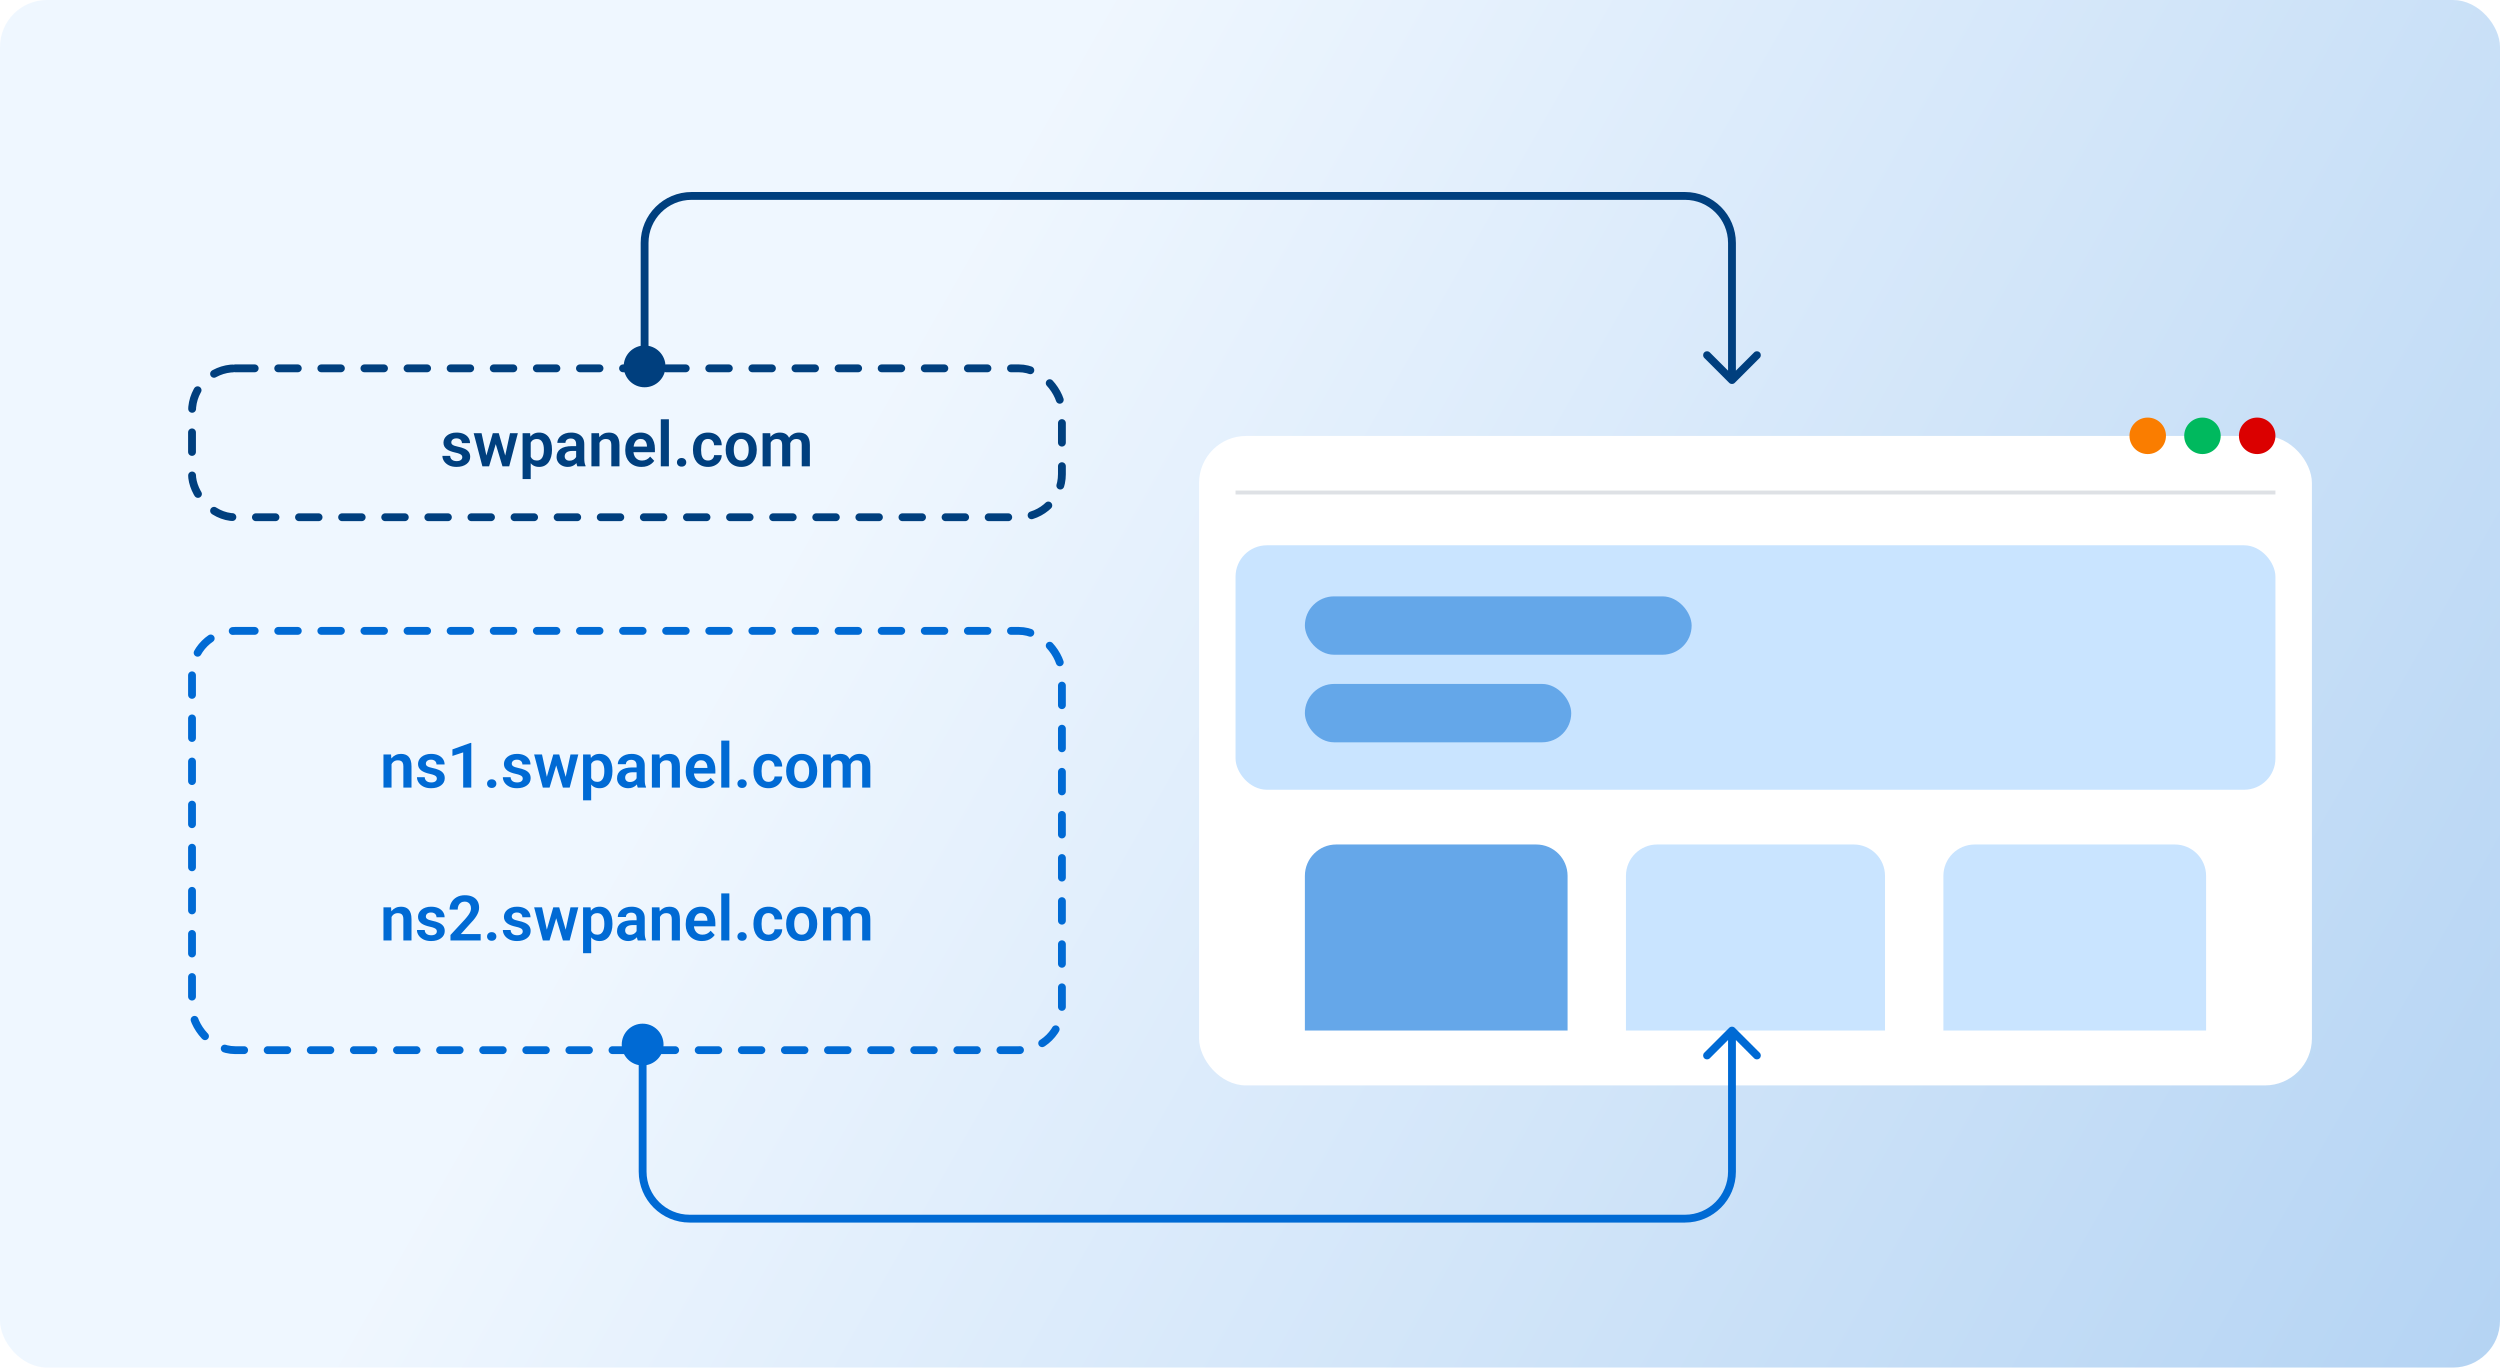 <svg width="638" height="349" viewBox="0 0 638 349" fill="none" xmlns="http://www.w3.org/2000/svg">
<rect width="638" height="349" rx="12" fill="url(#paint0_linear_3333_2462)" fill-opacity="0.5"/>
<g filter="url(#filter0_dd_3333_2462)">
<rect x="306" y="97.256" width="284" height="165.744" rx="12" fill="white"/>
</g>
<circle cx="576.033" cy="111.223" r="4.656" fill="#DB0000"/>
<circle cx="562.066" cy="111.223" r="4.656" fill="#00B95E"/>
<circle cx="548.099" cy="111.223" r="4.656" fill="#FA7D00"/>
<line x1="580.689" y1="125.69" x2="315.312" y2="125.69" stroke="#DEE1E5"/>
<rect x="315.311" y="139.158" width="265.377" height="62.387" rx="8" fill="#C9E4FF"/>
<rect opacity="0.5" x="333.004" y="152.193" width="98.702" height="14.898" rx="7.449" fill="#006AD4"/>
<rect opacity="0.5" x="333.004" y="174.541" width="67.974" height="14.898" rx="7.449" fill="#006AD4"/>
<path d="M414.943 223.512C414.943 219.093 418.525 215.512 422.943 215.512H473.055C477.473 215.512 481.055 219.093 481.055 223.512V263H414.943V223.512Z" fill="#C9E4FF"/>
<path d="M495.953 223.512C495.953 219.093 499.535 215.512 503.953 215.512H554.996C559.414 215.512 562.996 219.093 562.996 223.512V263H495.953V223.512Z" fill="#C9E4FF"/>
<path d="M333.004 223.512C333.004 219.093 336.586 215.512 341.004 215.512H392.047C396.465 215.512 400.047 219.093 400.047 223.512V263H333.004V223.512Z" fill="#65A7E9"/>
<path d="M117.977 116.688C117.977 116.51 117.93 116.352 117.836 116.211C117.742 116.07 117.565 115.943 117.305 115.828C117.049 115.708 116.674 115.596 116.18 115.492C115.742 115.398 115.339 115.281 114.969 115.141C114.599 115 114.281 114.831 114.016 114.633C113.75 114.43 113.542 114.193 113.391 113.922C113.245 113.646 113.172 113.328 113.172 112.969C113.172 112.62 113.247 112.292 113.398 111.984C113.549 111.672 113.768 111.398 114.055 111.164C114.341 110.924 114.69 110.737 115.102 110.602C115.513 110.461 115.977 110.391 116.492 110.391C117.211 110.391 117.828 110.508 118.344 110.742C118.865 110.977 119.263 111.299 119.539 111.711C119.815 112.117 119.953 112.576 119.953 113.086H117.891C117.891 112.862 117.839 112.659 117.734 112.477C117.635 112.294 117.482 112.148 117.273 112.039C117.065 111.924 116.802 111.867 116.484 111.867C116.198 111.867 115.956 111.914 115.758 112.008C115.565 112.102 115.419 112.224 115.32 112.375C115.221 112.526 115.172 112.693 115.172 112.875C115.172 113.01 115.198 113.133 115.25 113.242C115.307 113.346 115.398 113.443 115.523 113.531C115.648 113.62 115.818 113.701 116.031 113.773C116.25 113.846 116.518 113.917 116.836 113.984C117.466 114.109 118.016 114.276 118.484 114.484C118.958 114.688 119.328 114.958 119.594 115.297C119.859 115.635 119.992 116.068 119.992 116.594C119.992 116.969 119.911 117.312 119.75 117.625C119.589 117.932 119.354 118.201 119.047 118.43C118.74 118.659 118.372 118.839 117.945 118.969C117.518 119.094 117.036 119.156 116.5 119.156C115.724 119.156 115.068 119.018 114.531 118.742C113.995 118.461 113.589 118.107 113.312 117.68C113.036 117.247 112.898 116.799 112.898 116.336H114.875C114.891 116.664 114.979 116.927 115.141 117.125C115.302 117.323 115.505 117.466 115.75 117.555C116 117.638 116.263 117.68 116.539 117.68C116.852 117.68 117.115 117.638 117.328 117.555C117.542 117.466 117.703 117.349 117.812 117.203C117.922 117.052 117.977 116.88 117.977 116.688ZM123.914 116.969L125.766 110.547H127.078L126.688 112.766L124.82 119H123.688L123.914 116.969ZM122.891 110.547L124.281 116.984L124.406 119H123.102L120.883 110.547H122.891ZM128.797 116.891L130.156 110.547H132.156L129.953 119H128.648L128.797 116.891ZM127.281 110.547L129.117 116.906L129.359 119H128.227L126.344 112.766L125.961 110.547H127.281ZM135.438 112.172V122.25H133.367V110.547H135.281L135.438 112.172ZM140.867 114.688V114.852C140.867 115.466 140.794 116.036 140.648 116.562C140.508 117.083 140.299 117.539 140.023 117.93C139.747 118.315 139.404 118.617 138.992 118.836C138.586 119.049 138.117 119.156 137.586 119.156C137.065 119.156 136.612 119.057 136.227 118.859C135.841 118.656 135.516 118.37 135.25 118C134.984 117.63 134.771 117.201 134.609 116.711C134.453 116.216 134.336 115.677 134.258 115.094V114.57C134.336 113.951 134.453 113.388 134.609 112.883C134.771 112.372 134.984 111.932 135.25 111.562C135.516 111.188 135.839 110.898 136.219 110.695C136.604 110.492 137.055 110.391 137.57 110.391C138.107 110.391 138.578 110.492 138.984 110.695C139.396 110.898 139.742 111.19 140.023 111.57C140.305 111.951 140.516 112.404 140.656 112.93C140.797 113.456 140.867 114.042 140.867 114.688ZM138.797 114.852V114.688C138.797 114.312 138.763 113.966 138.695 113.648C138.628 113.326 138.523 113.044 138.383 112.805C138.242 112.56 138.06 112.37 137.836 112.234C137.612 112.099 137.341 112.031 137.023 112.031C136.706 112.031 136.432 112.083 136.203 112.188C135.974 112.292 135.786 112.44 135.641 112.633C135.495 112.826 135.38 113.055 135.297 113.32C135.219 113.581 135.167 113.87 135.141 114.188V115.484C135.188 115.87 135.279 116.216 135.414 116.523C135.549 116.831 135.747 117.076 136.008 117.258C136.273 117.44 136.617 117.531 137.039 117.531C137.357 117.531 137.628 117.461 137.852 117.32C138.076 117.18 138.258 116.987 138.398 116.742C138.539 116.492 138.641 116.206 138.703 115.883C138.766 115.56 138.797 115.216 138.797 114.852ZM147.031 117.203V113.305C147.031 113.018 146.982 112.771 146.883 112.562C146.784 112.354 146.633 112.193 146.43 112.078C146.227 111.964 145.969 111.906 145.656 111.906C145.38 111.906 145.138 111.953 144.93 112.047C144.727 112.141 144.57 112.273 144.461 112.445C144.352 112.612 144.297 112.805 144.297 113.023H142.227C142.227 112.674 142.31 112.344 142.477 112.031C142.643 111.714 142.88 111.432 143.188 111.188C143.5 110.938 143.872 110.742 144.305 110.602C144.742 110.461 145.232 110.391 145.773 110.391C146.414 110.391 146.984 110.5 147.484 110.719C147.99 110.932 148.385 111.255 148.672 111.688C148.964 112.12 149.109 112.664 149.109 113.32V117.008C149.109 117.43 149.135 117.792 149.188 118.094C149.245 118.391 149.328 118.648 149.438 118.867V119H147.336C147.237 118.786 147.161 118.516 147.109 118.188C147.057 117.854 147.031 117.526 147.031 117.203ZM147.32 113.852L147.336 115.078H146.031C145.708 115.078 145.424 115.112 145.18 115.18C144.935 115.242 144.734 115.336 144.578 115.461C144.422 115.581 144.305 115.727 144.227 115.898C144.148 116.065 144.109 116.255 144.109 116.469C144.109 116.677 144.156 116.865 144.25 117.031C144.349 117.198 144.49 117.331 144.672 117.43C144.859 117.523 145.078 117.57 145.328 117.57C145.693 117.57 146.01 117.497 146.281 117.352C146.552 117.201 146.763 117.018 146.914 116.805C147.065 116.591 147.146 116.388 147.156 116.195L147.75 117.086C147.677 117.299 147.568 117.526 147.422 117.766C147.276 118.005 147.089 118.229 146.859 118.438C146.63 118.646 146.354 118.818 146.031 118.953C145.708 119.089 145.333 119.156 144.906 119.156C144.359 119.156 143.87 119.047 143.438 118.828C143.005 118.609 142.664 118.31 142.414 117.93C142.164 117.549 142.039 117.117 142.039 116.633C142.039 116.185 142.122 115.789 142.289 115.445C142.456 115.102 142.703 114.812 143.031 114.578C143.359 114.339 143.766 114.159 144.25 114.039C144.74 113.914 145.299 113.852 145.93 113.852H147.32ZM152.992 112.352V119H150.93V110.547H152.867L152.992 112.352ZM152.664 114.469H152.055C152.06 113.854 152.143 113.297 152.305 112.797C152.466 112.297 152.693 111.867 152.984 111.508C153.281 111.148 153.633 110.872 154.039 110.68C154.445 110.487 154.898 110.391 155.398 110.391C155.805 110.391 156.172 110.448 156.5 110.562C156.828 110.677 157.109 110.859 157.344 111.109C157.583 111.359 157.766 111.688 157.891 112.094C158.021 112.495 158.086 112.99 158.086 113.578V119H156.008V113.562C156.008 113.177 155.951 112.872 155.836 112.648C155.727 112.424 155.565 112.266 155.352 112.172C155.143 112.078 154.885 112.031 154.578 112.031C154.26 112.031 153.982 112.096 153.742 112.227C153.508 112.352 153.31 112.526 153.148 112.75C152.992 112.974 152.872 113.232 152.789 113.523C152.706 113.815 152.664 114.13 152.664 114.469ZM163.703 119.156C163.062 119.156 162.487 119.052 161.977 118.844C161.466 118.635 161.031 118.346 160.672 117.977C160.318 117.602 160.044 117.167 159.852 116.672C159.664 116.172 159.57 115.635 159.57 115.062V114.75C159.57 114.099 159.664 113.508 159.852 112.977C160.039 112.44 160.305 111.979 160.648 111.594C160.992 111.208 161.404 110.911 161.883 110.703C162.362 110.495 162.891 110.391 163.469 110.391C164.068 110.391 164.596 110.492 165.055 110.695C165.513 110.893 165.896 111.174 166.203 111.539C166.51 111.904 166.742 112.341 166.898 112.852C167.055 113.357 167.133 113.917 167.133 114.531V115.398H160.508V113.977H165.102V113.82C165.091 113.492 165.029 113.193 164.914 112.922C164.799 112.646 164.622 112.427 164.383 112.266C164.143 112.099 163.833 112.016 163.453 112.016C163.146 112.016 162.878 112.083 162.648 112.219C162.424 112.349 162.237 112.536 162.086 112.781C161.94 113.021 161.831 113.307 161.758 113.641C161.685 113.974 161.648 114.344 161.648 114.75V115.062C161.648 115.417 161.695 115.745 161.789 116.047C161.888 116.349 162.031 116.612 162.219 116.836C162.411 117.055 162.641 117.227 162.906 117.352C163.177 117.471 163.484 117.531 163.828 117.531C164.26 117.531 164.651 117.448 165 117.281C165.354 117.109 165.661 116.857 165.922 116.523L166.961 117.602C166.784 117.862 166.544 118.112 166.242 118.352C165.945 118.591 165.586 118.786 165.164 118.938C164.742 119.083 164.255 119.156 163.703 119.156ZM170.703 107V119H168.633V107H170.703ZM172.758 117.992C172.758 117.68 172.865 117.417 173.078 117.203C173.292 116.99 173.581 116.883 173.945 116.883C174.31 116.883 174.599 116.99 174.812 117.203C175.026 117.417 175.133 117.68 175.133 117.992C175.133 118.299 175.026 118.56 174.812 118.773C174.599 118.982 174.31 119.086 173.945 119.086C173.581 119.086 173.292 118.982 173.078 118.773C172.865 118.56 172.758 118.299 172.758 117.992ZM180.688 117.531C180.979 117.531 181.24 117.474 181.469 117.359C181.698 117.245 181.88 117.083 182.016 116.875C182.156 116.667 182.232 116.424 182.242 116.148H184.188C184.177 116.721 184.016 117.234 183.703 117.688C183.391 118.141 182.974 118.5 182.453 118.766C181.938 119.026 181.359 119.156 180.719 119.156C180.068 119.156 179.5 119.047 179.016 118.828C178.531 118.609 178.128 118.305 177.805 117.914C177.487 117.523 177.247 117.07 177.086 116.555C176.93 116.039 176.852 115.487 176.852 114.898V114.648C176.852 114.06 176.93 113.508 177.086 112.992C177.247 112.477 177.487 112.023 177.805 111.633C178.128 111.242 178.531 110.938 179.016 110.719C179.5 110.5 180.065 110.391 180.711 110.391C181.393 110.391 181.992 110.523 182.508 110.789C183.029 111.055 183.435 111.43 183.727 111.914C184.023 112.398 184.177 112.969 184.188 113.625H182.242C182.232 113.323 182.164 113.052 182.039 112.812C181.914 112.573 181.737 112.38 181.508 112.234C181.279 112.089 181 112.016 180.672 112.016C180.323 112.016 180.031 112.089 179.797 112.234C179.568 112.38 179.388 112.581 179.258 112.836C179.133 113.086 179.044 113.367 178.992 113.68C178.945 113.987 178.922 114.31 178.922 114.648V114.898C178.922 115.242 178.945 115.57 178.992 115.883C179.044 116.195 179.133 116.477 179.258 116.727C179.388 116.971 179.568 117.167 179.797 117.312C180.031 117.458 180.328 117.531 180.688 117.531ZM185.195 114.859V114.695C185.195 114.076 185.284 113.505 185.461 112.984C185.638 112.458 185.896 112.003 186.234 111.617C186.573 111.232 186.987 110.932 187.477 110.719C187.966 110.5 188.523 110.391 189.148 110.391C189.784 110.391 190.346 110.5 190.836 110.719C191.331 110.932 191.747 111.232 192.086 111.617C192.424 112.003 192.682 112.458 192.859 112.984C193.036 113.505 193.125 114.076 193.125 114.695V114.859C193.125 115.474 193.036 116.044 192.859 116.57C192.682 117.091 192.424 117.547 192.086 117.938C191.747 118.323 191.333 118.622 190.844 118.836C190.354 119.049 189.794 119.156 189.164 119.156C188.539 119.156 187.979 119.049 187.484 118.836C186.99 118.622 186.573 118.323 186.234 117.938C185.896 117.547 185.638 117.091 185.461 116.57C185.284 116.044 185.195 115.474 185.195 114.859ZM187.258 114.695V114.859C187.258 115.229 187.294 115.576 187.367 115.898C187.44 116.221 187.552 116.505 187.703 116.75C187.854 116.995 188.049 117.188 188.289 117.328C188.534 117.464 188.826 117.531 189.164 117.531C189.497 117.531 189.784 117.464 190.023 117.328C190.263 117.188 190.458 116.995 190.609 116.75C190.766 116.505 190.88 116.221 190.953 115.898C191.026 115.576 191.062 115.229 191.062 114.859V114.695C191.062 114.331 191.026 113.99 190.953 113.672C190.88 113.349 190.766 113.065 190.609 112.82C190.458 112.57 190.26 112.375 190.016 112.234C189.776 112.089 189.487 112.016 189.148 112.016C188.815 112.016 188.529 112.089 188.289 112.234C188.049 112.375 187.854 112.57 187.703 112.82C187.552 113.065 187.44 113.349 187.367 113.672C187.294 113.99 187.258 114.331 187.258 114.695ZM196.68 112.281V119H194.617V110.547H196.562L196.68 112.281ZM196.375 114.469H195.742C195.742 113.88 195.812 113.339 195.953 112.844C196.099 112.349 196.312 111.919 196.594 111.555C196.875 111.185 197.221 110.898 197.633 110.695C198.049 110.492 198.531 110.391 199.078 110.391C199.458 110.391 199.807 110.448 200.125 110.562C200.443 110.672 200.716 110.846 200.945 111.086C201.18 111.32 201.359 111.628 201.484 112.008C201.609 112.383 201.672 112.833 201.672 113.359V119H199.609V113.57C199.609 113.174 199.552 112.865 199.438 112.641C199.328 112.417 199.169 112.26 198.961 112.172C198.753 112.078 198.503 112.031 198.211 112.031C197.888 112.031 197.609 112.096 197.375 112.227C197.146 112.352 196.956 112.526 196.805 112.75C196.659 112.974 196.549 113.232 196.477 113.523C196.409 113.815 196.375 114.13 196.375 114.469ZM201.516 114.086L200.664 114.242C200.669 113.711 200.742 113.214 200.883 112.75C201.023 112.281 201.229 111.872 201.5 111.523C201.776 111.169 202.117 110.893 202.523 110.695C202.935 110.492 203.409 110.391 203.945 110.391C204.362 110.391 204.737 110.451 205.07 110.57C205.409 110.685 205.698 110.87 205.938 111.125C206.177 111.375 206.359 111.701 206.484 112.102C206.615 112.503 206.68 112.992 206.68 113.57V119H204.602V113.562C204.602 113.151 204.544 112.836 204.43 112.617C204.32 112.398 204.161 112.247 203.953 112.164C203.745 112.076 203.5 112.031 203.219 112.031C202.932 112.031 202.682 112.086 202.469 112.195C202.26 112.299 202.083 112.445 201.938 112.633C201.797 112.82 201.69 113.039 201.617 113.289C201.549 113.534 201.516 113.799 201.516 114.086Z" fill="#003F7E"/>
<path d="M99.922 194.352V201H97.859V192.547H99.797L99.922 194.352ZM99.594 196.469H98.984C98.99 195.854 99.073 195.297 99.234 194.797C99.396 194.297 99.622 193.867 99.914 193.508C100.211 193.148 100.562 192.872 100.969 192.68C101.375 192.487 101.828 192.391 102.328 192.391C102.734 192.391 103.102 192.448 103.43 192.562C103.758 192.677 104.039 192.859 104.273 193.109C104.513 193.359 104.695 193.688 104.82 194.094C104.951 194.495 105.016 194.99 105.016 195.578V201H102.938V195.562C102.938 195.177 102.88 194.872 102.766 194.648C102.656 194.424 102.495 194.266 102.281 194.172C102.073 194.078 101.815 194.031 101.508 194.031C101.19 194.031 100.911 194.096 100.672 194.227C100.438 194.352 100.24 194.526 100.078 194.75C99.922 194.974 99.802 195.232 99.719 195.523C99.635 195.815 99.594 196.13 99.594 196.469ZM111.484 198.688C111.484 198.51 111.438 198.352 111.344 198.211C111.25 198.07 111.073 197.943 110.812 197.828C110.557 197.708 110.182 197.596 109.688 197.492C109.25 197.398 108.846 197.281 108.477 197.141C108.107 197 107.789 196.831 107.523 196.633C107.258 196.43 107.049 196.193 106.898 195.922C106.753 195.646 106.68 195.328 106.68 194.969C106.68 194.62 106.755 194.292 106.906 193.984C107.057 193.672 107.276 193.398 107.562 193.164C107.849 192.924 108.198 192.737 108.609 192.602C109.021 192.461 109.484 192.391 110 192.391C110.719 192.391 111.336 192.508 111.852 192.742C112.372 192.977 112.771 193.299 113.047 193.711C113.323 194.117 113.461 194.576 113.461 195.086H111.398C111.398 194.862 111.346 194.659 111.242 194.477C111.143 194.294 110.99 194.148 110.781 194.039C110.573 193.924 110.31 193.867 109.992 193.867C109.706 193.867 109.464 193.914 109.266 194.008C109.073 194.102 108.927 194.224 108.828 194.375C108.729 194.526 108.68 194.693 108.68 194.875C108.68 195.01 108.706 195.133 108.758 195.242C108.815 195.346 108.906 195.443 109.031 195.531C109.156 195.62 109.326 195.701 109.539 195.773C109.758 195.846 110.026 195.917 110.344 195.984C110.974 196.109 111.523 196.276 111.992 196.484C112.466 196.688 112.836 196.958 113.102 197.297C113.367 197.635 113.5 198.068 113.5 198.594C113.5 198.969 113.419 199.312 113.258 199.625C113.096 199.932 112.862 200.201 112.555 200.43C112.247 200.659 111.88 200.839 111.453 200.969C111.026 201.094 110.544 201.156 110.008 201.156C109.232 201.156 108.576 201.018 108.039 200.742C107.503 200.461 107.096 200.107 106.82 199.68C106.544 199.247 106.406 198.799 106.406 198.336H108.383C108.398 198.664 108.487 198.927 108.648 199.125C108.81 199.323 109.013 199.466 109.258 199.555C109.508 199.638 109.771 199.68 110.047 199.68C110.359 199.68 110.622 199.638 110.836 199.555C111.049 199.466 111.211 199.349 111.32 199.203C111.43 199.052 111.484 198.88 111.484 198.688ZM120.273 189.594V201H118.203V192.008L115.461 192.914V191.242L120.039 189.594H120.273ZM124.297 199.992C124.297 199.68 124.404 199.417 124.617 199.203C124.831 198.99 125.12 198.883 125.484 198.883C125.849 198.883 126.138 198.99 126.352 199.203C126.565 199.417 126.672 199.68 126.672 199.992C126.672 200.299 126.565 200.56 126.352 200.773C126.138 200.982 125.849 201.086 125.484 201.086C125.12 201.086 124.831 200.982 124.617 200.773C124.404 200.56 124.297 200.299 124.297 199.992ZM133.406 198.688C133.406 198.51 133.359 198.352 133.266 198.211C133.172 198.07 132.995 197.943 132.734 197.828C132.479 197.708 132.104 197.596 131.609 197.492C131.172 197.398 130.768 197.281 130.398 197.141C130.029 197 129.711 196.831 129.445 196.633C129.18 196.43 128.971 196.193 128.82 195.922C128.674 195.646 128.602 195.328 128.602 194.969C128.602 194.62 128.677 194.292 128.828 193.984C128.979 193.672 129.198 193.398 129.484 193.164C129.771 192.924 130.12 192.737 130.531 192.602C130.943 192.461 131.406 192.391 131.922 192.391C132.641 192.391 133.258 192.508 133.773 192.742C134.294 192.977 134.693 193.299 134.969 193.711C135.245 194.117 135.383 194.576 135.383 195.086H133.32C133.32 194.862 133.268 194.659 133.164 194.477C133.065 194.294 132.911 194.148 132.703 194.039C132.495 193.924 132.232 193.867 131.914 193.867C131.628 193.867 131.385 193.914 131.188 194.008C130.995 194.102 130.849 194.224 130.75 194.375C130.651 194.526 130.602 194.693 130.602 194.875C130.602 195.01 130.628 195.133 130.68 195.242C130.737 195.346 130.828 195.443 130.953 195.531C131.078 195.62 131.247 195.701 131.461 195.773C131.68 195.846 131.948 195.917 132.266 195.984C132.896 196.109 133.445 196.276 133.914 196.484C134.388 196.688 134.758 196.958 135.023 197.297C135.289 197.635 135.422 198.068 135.422 198.594C135.422 198.969 135.341 199.312 135.18 199.625C135.018 199.932 134.784 200.201 134.477 200.43C134.169 200.659 133.802 200.839 133.375 200.969C132.948 201.094 132.466 201.156 131.93 201.156C131.154 201.156 130.497 201.018 129.961 200.742C129.424 200.461 129.018 200.107 128.742 199.68C128.466 199.247 128.328 198.799 128.328 198.336H130.305C130.32 198.664 130.409 198.927 130.57 199.125C130.732 199.323 130.935 199.466 131.18 199.555C131.43 199.638 131.693 199.68 131.969 199.68C132.281 199.68 132.544 199.638 132.758 199.555C132.971 199.466 133.133 199.349 133.242 199.203C133.352 199.052 133.406 198.88 133.406 198.688ZM139.344 198.969L141.195 192.547H142.508L142.117 194.766L140.25 201H139.117L139.344 198.969ZM138.32 192.547L139.711 198.984L139.836 201H138.531L136.312 192.547H138.32ZM144.227 198.891L145.586 192.547H147.586L145.383 201H144.078L144.227 198.891ZM142.711 192.547L144.547 198.906L144.789 201H143.656L141.773 194.766L141.391 192.547H142.711ZM150.867 194.172V204.25H148.797V192.547H150.711L150.867 194.172ZM156.297 196.688V196.852C156.297 197.466 156.224 198.036 156.078 198.562C155.938 199.083 155.729 199.539 155.453 199.93C155.177 200.315 154.833 200.617 154.422 200.836C154.016 201.049 153.547 201.156 153.016 201.156C152.495 201.156 152.042 201.057 151.656 200.859C151.271 200.656 150.945 200.37 150.68 200C150.414 199.63 150.201 199.201 150.039 198.711C149.883 198.216 149.766 197.677 149.688 197.094V196.57C149.766 195.951 149.883 195.388 150.039 194.883C150.201 194.372 150.414 193.932 150.68 193.562C150.945 193.188 151.268 192.898 151.648 192.695C152.034 192.492 152.484 192.391 153 192.391C153.536 192.391 154.008 192.492 154.414 192.695C154.826 192.898 155.172 193.19 155.453 193.57C155.734 193.951 155.945 194.404 156.086 194.93C156.227 195.456 156.297 196.042 156.297 196.688ZM154.227 196.852V196.688C154.227 196.312 154.193 195.966 154.125 195.648C154.057 195.326 153.953 195.044 153.812 194.805C153.672 194.56 153.49 194.37 153.266 194.234C153.042 194.099 152.771 194.031 152.453 194.031C152.135 194.031 151.862 194.083 151.633 194.188C151.404 194.292 151.216 194.44 151.07 194.633C150.924 194.826 150.81 195.055 150.727 195.32C150.648 195.581 150.596 195.87 150.57 196.188V197.484C150.617 197.87 150.708 198.216 150.844 198.523C150.979 198.831 151.177 199.076 151.438 199.258C151.703 199.44 152.047 199.531 152.469 199.531C152.786 199.531 153.057 199.461 153.281 199.32C153.505 199.18 153.688 198.987 153.828 198.742C153.969 198.492 154.07 198.206 154.133 197.883C154.195 197.56 154.227 197.216 154.227 196.852ZM162.461 199.203V195.305C162.461 195.018 162.411 194.771 162.312 194.562C162.214 194.354 162.062 194.193 161.859 194.078C161.656 193.964 161.398 193.906 161.086 193.906C160.81 193.906 160.568 193.953 160.359 194.047C160.156 194.141 160 194.273 159.891 194.445C159.781 194.612 159.727 194.805 159.727 195.023H157.656C157.656 194.674 157.74 194.344 157.906 194.031C158.073 193.714 158.31 193.432 158.617 193.188C158.93 192.938 159.302 192.742 159.734 192.602C160.172 192.461 160.661 192.391 161.203 192.391C161.844 192.391 162.414 192.5 162.914 192.719C163.419 192.932 163.815 193.255 164.102 193.688C164.393 194.12 164.539 194.664 164.539 195.32V199.008C164.539 199.43 164.565 199.792 164.617 200.094C164.674 200.391 164.758 200.648 164.867 200.867V201H162.766C162.667 200.786 162.591 200.516 162.539 200.188C162.487 199.854 162.461 199.526 162.461 199.203ZM162.75 195.852L162.766 197.078H161.461C161.138 197.078 160.854 197.112 160.609 197.18C160.365 197.242 160.164 197.336 160.008 197.461C159.852 197.581 159.734 197.727 159.656 197.898C159.578 198.065 159.539 198.255 159.539 198.469C159.539 198.677 159.586 198.865 159.68 199.031C159.779 199.198 159.919 199.331 160.102 199.43C160.289 199.523 160.508 199.57 160.758 199.57C161.122 199.57 161.44 199.497 161.711 199.352C161.982 199.201 162.193 199.018 162.344 198.805C162.495 198.591 162.576 198.388 162.586 198.195L163.18 199.086C163.107 199.299 162.997 199.526 162.852 199.766C162.706 200.005 162.518 200.229 162.289 200.438C162.06 200.646 161.784 200.818 161.461 200.953C161.138 201.089 160.763 201.156 160.336 201.156C159.789 201.156 159.299 201.047 158.867 200.828C158.435 200.609 158.094 200.31 157.844 199.93C157.594 199.549 157.469 199.117 157.469 198.633C157.469 198.185 157.552 197.789 157.719 197.445C157.885 197.102 158.133 196.812 158.461 196.578C158.789 196.339 159.195 196.159 159.68 196.039C160.169 195.914 160.729 195.852 161.359 195.852H162.75ZM168.422 194.352V201H166.359V192.547H168.297L168.422 194.352ZM168.094 196.469H167.484C167.49 195.854 167.573 195.297 167.734 194.797C167.896 194.297 168.122 193.867 168.414 193.508C168.711 193.148 169.062 192.872 169.469 192.68C169.875 192.487 170.328 192.391 170.828 192.391C171.234 192.391 171.602 192.448 171.93 192.562C172.258 192.677 172.539 192.859 172.773 193.109C173.013 193.359 173.195 193.688 173.32 194.094C173.451 194.495 173.516 194.99 173.516 195.578V201H171.438V195.562C171.438 195.177 171.38 194.872 171.266 194.648C171.156 194.424 170.995 194.266 170.781 194.172C170.573 194.078 170.315 194.031 170.008 194.031C169.69 194.031 169.411 194.096 169.172 194.227C168.938 194.352 168.74 194.526 168.578 194.75C168.422 194.974 168.302 195.232 168.219 195.523C168.135 195.815 168.094 196.13 168.094 196.469ZM179.133 201.156C178.492 201.156 177.917 201.052 177.406 200.844C176.896 200.635 176.461 200.346 176.102 199.977C175.747 199.602 175.474 199.167 175.281 198.672C175.094 198.172 175 197.635 175 197.062V196.75C175 196.099 175.094 195.508 175.281 194.977C175.469 194.44 175.734 193.979 176.078 193.594C176.422 193.208 176.833 192.911 177.312 192.703C177.792 192.495 178.32 192.391 178.898 192.391C179.497 192.391 180.026 192.492 180.484 192.695C180.943 192.893 181.326 193.174 181.633 193.539C181.94 193.904 182.172 194.341 182.328 194.852C182.484 195.357 182.562 195.917 182.562 196.531V197.398H175.938V195.977H180.531V195.82C180.521 195.492 180.458 195.193 180.344 194.922C180.229 194.646 180.052 194.427 179.812 194.266C179.573 194.099 179.263 194.016 178.883 194.016C178.576 194.016 178.307 194.083 178.078 194.219C177.854 194.349 177.667 194.536 177.516 194.781C177.37 195.021 177.26 195.307 177.188 195.641C177.115 195.974 177.078 196.344 177.078 196.75V197.062C177.078 197.417 177.125 197.745 177.219 198.047C177.318 198.349 177.461 198.612 177.648 198.836C177.841 199.055 178.07 199.227 178.336 199.352C178.607 199.471 178.914 199.531 179.258 199.531C179.69 199.531 180.081 199.448 180.43 199.281C180.784 199.109 181.091 198.857 181.352 198.523L182.391 199.602C182.214 199.862 181.974 200.112 181.672 200.352C181.375 200.591 181.016 200.786 180.594 200.938C180.172 201.083 179.685 201.156 179.133 201.156ZM186.133 189V201H184.062V189H186.133ZM188.188 199.992C188.188 199.68 188.294 199.417 188.508 199.203C188.721 198.99 189.01 198.883 189.375 198.883C189.74 198.883 190.029 198.99 190.242 199.203C190.456 199.417 190.562 199.68 190.562 199.992C190.562 200.299 190.456 200.56 190.242 200.773C190.029 200.982 189.74 201.086 189.375 201.086C189.01 201.086 188.721 200.982 188.508 200.773C188.294 200.56 188.188 200.299 188.188 199.992ZM196.117 199.531C196.409 199.531 196.669 199.474 196.898 199.359C197.128 199.245 197.31 199.083 197.445 198.875C197.586 198.667 197.661 198.424 197.672 198.148H199.617C199.607 198.721 199.445 199.234 199.133 199.688C198.82 200.141 198.404 200.5 197.883 200.766C197.367 201.026 196.789 201.156 196.148 201.156C195.497 201.156 194.93 201.047 194.445 200.828C193.961 200.609 193.557 200.305 193.234 199.914C192.917 199.523 192.677 199.07 192.516 198.555C192.359 198.039 192.281 197.487 192.281 196.898V196.648C192.281 196.06 192.359 195.508 192.516 194.992C192.677 194.477 192.917 194.023 193.234 193.633C193.557 193.242 193.961 192.938 194.445 192.719C194.93 192.5 195.495 192.391 196.141 192.391C196.823 192.391 197.422 192.523 197.938 192.789C198.458 193.055 198.865 193.43 199.156 193.914C199.453 194.398 199.607 194.969 199.617 195.625H197.672C197.661 195.323 197.594 195.052 197.469 194.812C197.344 194.573 197.167 194.38 196.938 194.234C196.708 194.089 196.43 194.016 196.102 194.016C195.753 194.016 195.461 194.089 195.227 194.234C194.997 194.38 194.818 194.581 194.688 194.836C194.562 195.086 194.474 195.367 194.422 195.68C194.375 195.987 194.352 196.31 194.352 196.648V196.898C194.352 197.242 194.375 197.57 194.422 197.883C194.474 198.195 194.562 198.477 194.688 198.727C194.818 198.971 194.997 199.167 195.227 199.312C195.461 199.458 195.758 199.531 196.117 199.531ZM200.625 196.859V196.695C200.625 196.076 200.714 195.505 200.891 194.984C201.068 194.458 201.326 194.003 201.664 193.617C202.003 193.232 202.417 192.932 202.906 192.719C203.396 192.5 203.953 192.391 204.578 192.391C205.214 192.391 205.776 192.5 206.266 192.719C206.76 192.932 207.177 193.232 207.516 193.617C207.854 194.003 208.112 194.458 208.289 194.984C208.466 195.505 208.555 196.076 208.555 196.695V196.859C208.555 197.474 208.466 198.044 208.289 198.57C208.112 199.091 207.854 199.547 207.516 199.938C207.177 200.323 206.763 200.622 206.273 200.836C205.784 201.049 205.224 201.156 204.594 201.156C203.969 201.156 203.409 201.049 202.914 200.836C202.419 200.622 202.003 200.323 201.664 199.938C201.326 199.547 201.068 199.091 200.891 198.57C200.714 198.044 200.625 197.474 200.625 196.859ZM202.688 196.695V196.859C202.688 197.229 202.724 197.576 202.797 197.898C202.87 198.221 202.982 198.505 203.133 198.75C203.284 198.995 203.479 199.188 203.719 199.328C203.964 199.464 204.255 199.531 204.594 199.531C204.927 199.531 205.214 199.464 205.453 199.328C205.693 199.188 205.888 198.995 206.039 198.75C206.195 198.505 206.31 198.221 206.383 197.898C206.456 197.576 206.492 197.229 206.492 196.859V196.695C206.492 196.331 206.456 195.99 206.383 195.672C206.31 195.349 206.195 195.065 206.039 194.82C205.888 194.57 205.69 194.375 205.445 194.234C205.206 194.089 204.917 194.016 204.578 194.016C204.245 194.016 203.958 194.089 203.719 194.234C203.479 194.375 203.284 194.57 203.133 194.82C202.982 195.065 202.87 195.349 202.797 195.672C202.724 195.99 202.688 196.331 202.688 196.695ZM212.109 194.281V201H210.047V192.547H211.992L212.109 194.281ZM211.805 196.469H211.172C211.172 195.88 211.242 195.339 211.383 194.844C211.529 194.349 211.742 193.919 212.023 193.555C212.305 193.185 212.651 192.898 213.062 192.695C213.479 192.492 213.961 192.391 214.508 192.391C214.888 192.391 215.237 192.448 215.555 192.562C215.872 192.672 216.146 192.846 216.375 193.086C216.609 193.32 216.789 193.628 216.914 194.008C217.039 194.383 217.102 194.833 217.102 195.359V201H215.039V195.57C215.039 195.174 214.982 194.865 214.867 194.641C214.758 194.417 214.599 194.26 214.391 194.172C214.182 194.078 213.932 194.031 213.641 194.031C213.318 194.031 213.039 194.096 212.805 194.227C212.576 194.352 212.385 194.526 212.234 194.75C212.089 194.974 211.979 195.232 211.906 195.523C211.839 195.815 211.805 196.13 211.805 196.469ZM216.945 196.086L216.094 196.242C216.099 195.711 216.172 195.214 216.312 194.75C216.453 194.281 216.659 193.872 216.93 193.523C217.206 193.169 217.547 192.893 217.953 192.695C218.365 192.492 218.839 192.391 219.375 192.391C219.792 192.391 220.167 192.451 220.5 192.57C220.839 192.685 221.128 192.87 221.367 193.125C221.607 193.375 221.789 193.701 221.914 194.102C222.044 194.503 222.109 194.992 222.109 195.57V201H220.031V195.562C220.031 195.151 219.974 194.836 219.859 194.617C219.75 194.398 219.591 194.247 219.383 194.164C219.174 194.076 218.93 194.031 218.648 194.031C218.362 194.031 218.112 194.086 217.898 194.195C217.69 194.299 217.513 194.445 217.367 194.633C217.227 194.82 217.12 195.039 217.047 195.289C216.979 195.534 216.945 195.799 216.945 196.086Z" fill="#006AD4"/>
<path d="M99.922 233.352V240H97.859V231.547H99.797L99.922 233.352ZM99.594 235.469H98.984C98.99 234.854 99.073 234.297 99.234 233.797C99.396 233.297 99.622 232.867 99.914 232.508C100.211 232.148 100.562 231.872 100.969 231.68C101.375 231.487 101.828 231.391 102.328 231.391C102.734 231.391 103.102 231.448 103.43 231.562C103.758 231.677 104.039 231.859 104.273 232.109C104.513 232.359 104.695 232.688 104.82 233.094C104.951 233.495 105.016 233.99 105.016 234.578V240H102.938V234.562C102.938 234.177 102.88 233.872 102.766 233.648C102.656 233.424 102.495 233.266 102.281 233.172C102.073 233.078 101.815 233.031 101.508 233.031C101.19 233.031 100.911 233.096 100.672 233.227C100.438 233.352 100.24 233.526 100.078 233.75C99.922 233.974 99.802 234.232 99.719 234.523C99.635 234.815 99.594 235.13 99.594 235.469ZM111.484 237.688C111.484 237.51 111.438 237.352 111.344 237.211C111.25 237.07 111.073 236.943 110.812 236.828C110.557 236.708 110.182 236.596 109.688 236.492C109.25 236.398 108.846 236.281 108.477 236.141C108.107 236 107.789 235.831 107.523 235.633C107.258 235.43 107.049 235.193 106.898 234.922C106.753 234.646 106.68 234.328 106.68 233.969C106.68 233.62 106.755 233.292 106.906 232.984C107.057 232.672 107.276 232.398 107.562 232.164C107.849 231.924 108.198 231.737 108.609 231.602C109.021 231.461 109.484 231.391 110 231.391C110.719 231.391 111.336 231.508 111.852 231.742C112.372 231.977 112.771 232.299 113.047 232.711C113.323 233.117 113.461 233.576 113.461 234.086H111.398C111.398 233.862 111.346 233.659 111.242 233.477C111.143 233.294 110.99 233.148 110.781 233.039C110.573 232.924 110.31 232.867 109.992 232.867C109.706 232.867 109.464 232.914 109.266 233.008C109.073 233.102 108.927 233.224 108.828 233.375C108.729 233.526 108.68 233.693 108.68 233.875C108.68 234.01 108.706 234.133 108.758 234.242C108.815 234.346 108.906 234.443 109.031 234.531C109.156 234.62 109.326 234.701 109.539 234.773C109.758 234.846 110.026 234.917 110.344 234.984C110.974 235.109 111.523 235.276 111.992 235.484C112.466 235.688 112.836 235.958 113.102 236.297C113.367 236.635 113.5 237.068 113.5 237.594C113.5 237.969 113.419 238.312 113.258 238.625C113.096 238.932 112.862 239.201 112.555 239.43C112.247 239.659 111.88 239.839 111.453 239.969C111.026 240.094 110.544 240.156 110.008 240.156C109.232 240.156 108.576 240.018 108.039 239.742C107.503 239.461 107.096 239.107 106.82 238.68C106.544 238.247 106.406 237.799 106.406 237.336H108.383C108.398 237.664 108.487 237.927 108.648 238.125C108.81 238.323 109.013 238.466 109.258 238.555C109.508 238.638 109.771 238.68 110.047 238.68C110.359 238.68 110.622 238.638 110.836 238.555C111.049 238.466 111.211 238.349 111.32 238.203C111.43 238.052 111.484 237.88 111.484 237.688ZM122.664 238.375V240H114.961V238.609L118.656 234.617C119.042 234.18 119.346 233.799 119.57 233.477C119.794 233.154 119.953 232.862 120.047 232.602C120.146 232.336 120.195 232.083 120.195 231.844C120.195 231.495 120.133 231.19 120.008 230.93C119.883 230.664 119.701 230.458 119.461 230.312C119.227 230.167 118.938 230.094 118.594 230.094C118.214 230.094 117.888 230.182 117.617 230.359C117.352 230.531 117.148 230.771 117.008 231.078C116.872 231.385 116.805 231.737 116.805 232.133H114.734C114.734 231.461 114.891 230.849 115.203 230.297C115.516 229.74 115.964 229.294 116.547 228.961C117.13 228.628 117.823 228.461 118.625 228.461C119.406 228.461 120.068 228.591 120.609 228.852C121.151 229.107 121.562 229.471 121.844 229.945C122.125 230.419 122.266 230.984 122.266 231.641C122.266 232.005 122.206 232.365 122.086 232.719C121.966 233.073 121.797 233.424 121.578 233.773C121.365 234.117 121.109 234.466 120.812 234.82C120.516 235.174 120.185 235.536 119.82 235.906L117.602 238.375H122.664ZM124.297 238.992C124.297 238.68 124.404 238.417 124.617 238.203C124.831 237.99 125.12 237.883 125.484 237.883C125.849 237.883 126.138 237.99 126.352 238.203C126.565 238.417 126.672 238.68 126.672 238.992C126.672 239.299 126.565 239.56 126.352 239.773C126.138 239.982 125.849 240.086 125.484 240.086C125.12 240.086 124.831 239.982 124.617 239.773C124.404 239.56 124.297 239.299 124.297 238.992ZM133.406 237.688C133.406 237.51 133.359 237.352 133.266 237.211C133.172 237.07 132.995 236.943 132.734 236.828C132.479 236.708 132.104 236.596 131.609 236.492C131.172 236.398 130.768 236.281 130.398 236.141C130.029 236 129.711 235.831 129.445 235.633C129.18 235.43 128.971 235.193 128.82 234.922C128.674 234.646 128.602 234.328 128.602 233.969C128.602 233.62 128.677 233.292 128.828 232.984C128.979 232.672 129.198 232.398 129.484 232.164C129.771 231.924 130.12 231.737 130.531 231.602C130.943 231.461 131.406 231.391 131.922 231.391C132.641 231.391 133.258 231.508 133.773 231.742C134.294 231.977 134.693 232.299 134.969 232.711C135.245 233.117 135.383 233.576 135.383 234.086H133.32C133.32 233.862 133.268 233.659 133.164 233.477C133.065 233.294 132.911 233.148 132.703 233.039C132.495 232.924 132.232 232.867 131.914 232.867C131.628 232.867 131.385 232.914 131.188 233.008C130.995 233.102 130.849 233.224 130.75 233.375C130.651 233.526 130.602 233.693 130.602 233.875C130.602 234.01 130.628 234.133 130.68 234.242C130.737 234.346 130.828 234.443 130.953 234.531C131.078 234.62 131.247 234.701 131.461 234.773C131.68 234.846 131.948 234.917 132.266 234.984C132.896 235.109 133.445 235.276 133.914 235.484C134.388 235.688 134.758 235.958 135.023 236.297C135.289 236.635 135.422 237.068 135.422 237.594C135.422 237.969 135.341 238.312 135.18 238.625C135.018 238.932 134.784 239.201 134.477 239.43C134.169 239.659 133.802 239.839 133.375 239.969C132.948 240.094 132.466 240.156 131.93 240.156C131.154 240.156 130.497 240.018 129.961 239.742C129.424 239.461 129.018 239.107 128.742 238.68C128.466 238.247 128.328 237.799 128.328 237.336H130.305C130.32 237.664 130.409 237.927 130.57 238.125C130.732 238.323 130.935 238.466 131.18 238.555C131.43 238.638 131.693 238.68 131.969 238.68C132.281 238.68 132.544 238.638 132.758 238.555C132.971 238.466 133.133 238.349 133.242 238.203C133.352 238.052 133.406 237.88 133.406 237.688ZM139.344 237.969L141.195 231.547H142.508L142.117 233.766L140.25 240H139.117L139.344 237.969ZM138.32 231.547L139.711 237.984L139.836 240H138.531L136.312 231.547H138.32ZM144.227 237.891L145.586 231.547H147.586L145.383 240H144.078L144.227 237.891ZM142.711 231.547L144.547 237.906L144.789 240H143.656L141.773 233.766L141.391 231.547H142.711ZM150.867 233.172V243.25H148.797V231.547H150.711L150.867 233.172ZM156.297 235.688V235.852C156.297 236.466 156.224 237.036 156.078 237.562C155.938 238.083 155.729 238.539 155.453 238.93C155.177 239.315 154.833 239.617 154.422 239.836C154.016 240.049 153.547 240.156 153.016 240.156C152.495 240.156 152.042 240.057 151.656 239.859C151.271 239.656 150.945 239.37 150.68 239C150.414 238.63 150.201 238.201 150.039 237.711C149.883 237.216 149.766 236.677 149.688 236.094V235.57C149.766 234.951 149.883 234.388 150.039 233.883C150.201 233.372 150.414 232.932 150.68 232.562C150.945 232.188 151.268 231.898 151.648 231.695C152.034 231.492 152.484 231.391 153 231.391C153.536 231.391 154.008 231.492 154.414 231.695C154.826 231.898 155.172 232.19 155.453 232.57C155.734 232.951 155.945 233.404 156.086 233.93C156.227 234.456 156.297 235.042 156.297 235.688ZM154.227 235.852V235.688C154.227 235.312 154.193 234.966 154.125 234.648C154.057 234.326 153.953 234.044 153.812 233.805C153.672 233.56 153.49 233.37 153.266 233.234C153.042 233.099 152.771 233.031 152.453 233.031C152.135 233.031 151.862 233.083 151.633 233.188C151.404 233.292 151.216 233.44 151.07 233.633C150.924 233.826 150.81 234.055 150.727 234.32C150.648 234.581 150.596 234.87 150.57 235.188V236.484C150.617 236.87 150.708 237.216 150.844 237.523C150.979 237.831 151.177 238.076 151.438 238.258C151.703 238.44 152.047 238.531 152.469 238.531C152.786 238.531 153.057 238.461 153.281 238.32C153.505 238.18 153.688 237.987 153.828 237.742C153.969 237.492 154.07 237.206 154.133 236.883C154.195 236.56 154.227 236.216 154.227 235.852ZM162.461 238.203V234.305C162.461 234.018 162.411 233.771 162.312 233.562C162.214 233.354 162.062 233.193 161.859 233.078C161.656 232.964 161.398 232.906 161.086 232.906C160.81 232.906 160.568 232.953 160.359 233.047C160.156 233.141 160 233.273 159.891 233.445C159.781 233.612 159.727 233.805 159.727 234.023H157.656C157.656 233.674 157.74 233.344 157.906 233.031C158.073 232.714 158.31 232.432 158.617 232.188C158.93 231.938 159.302 231.742 159.734 231.602C160.172 231.461 160.661 231.391 161.203 231.391C161.844 231.391 162.414 231.5 162.914 231.719C163.419 231.932 163.815 232.255 164.102 232.688C164.393 233.12 164.539 233.664 164.539 234.32V238.008C164.539 238.43 164.565 238.792 164.617 239.094C164.674 239.391 164.758 239.648 164.867 239.867V240H162.766C162.667 239.786 162.591 239.516 162.539 239.188C162.487 238.854 162.461 238.526 162.461 238.203ZM162.75 234.852L162.766 236.078H161.461C161.138 236.078 160.854 236.112 160.609 236.18C160.365 236.242 160.164 236.336 160.008 236.461C159.852 236.581 159.734 236.727 159.656 236.898C159.578 237.065 159.539 237.255 159.539 237.469C159.539 237.677 159.586 237.865 159.68 238.031C159.779 238.198 159.919 238.331 160.102 238.43C160.289 238.523 160.508 238.57 160.758 238.57C161.122 238.57 161.44 238.497 161.711 238.352C161.982 238.201 162.193 238.018 162.344 237.805C162.495 237.591 162.576 237.388 162.586 237.195L163.18 238.086C163.107 238.299 162.997 238.526 162.852 238.766C162.706 239.005 162.518 239.229 162.289 239.438C162.06 239.646 161.784 239.818 161.461 239.953C161.138 240.089 160.763 240.156 160.336 240.156C159.789 240.156 159.299 240.047 158.867 239.828C158.435 239.609 158.094 239.31 157.844 238.93C157.594 238.549 157.469 238.117 157.469 237.633C157.469 237.185 157.552 236.789 157.719 236.445C157.885 236.102 158.133 235.812 158.461 235.578C158.789 235.339 159.195 235.159 159.68 235.039C160.169 234.914 160.729 234.852 161.359 234.852H162.75ZM168.422 233.352V240H166.359V231.547H168.297L168.422 233.352ZM168.094 235.469H167.484C167.49 234.854 167.573 234.297 167.734 233.797C167.896 233.297 168.122 232.867 168.414 232.508C168.711 232.148 169.062 231.872 169.469 231.68C169.875 231.487 170.328 231.391 170.828 231.391C171.234 231.391 171.602 231.448 171.93 231.562C172.258 231.677 172.539 231.859 172.773 232.109C173.013 232.359 173.195 232.688 173.32 233.094C173.451 233.495 173.516 233.99 173.516 234.578V240H171.438V234.562C171.438 234.177 171.38 233.872 171.266 233.648C171.156 233.424 170.995 233.266 170.781 233.172C170.573 233.078 170.315 233.031 170.008 233.031C169.69 233.031 169.411 233.096 169.172 233.227C168.938 233.352 168.74 233.526 168.578 233.75C168.422 233.974 168.302 234.232 168.219 234.523C168.135 234.815 168.094 235.13 168.094 235.469ZM179.133 240.156C178.492 240.156 177.917 240.052 177.406 239.844C176.896 239.635 176.461 239.346 176.102 238.977C175.747 238.602 175.474 238.167 175.281 237.672C175.094 237.172 175 236.635 175 236.062V235.75C175 235.099 175.094 234.508 175.281 233.977C175.469 233.44 175.734 232.979 176.078 232.594C176.422 232.208 176.833 231.911 177.312 231.703C177.792 231.495 178.32 231.391 178.898 231.391C179.497 231.391 180.026 231.492 180.484 231.695C180.943 231.893 181.326 232.174 181.633 232.539C181.94 232.904 182.172 233.341 182.328 233.852C182.484 234.357 182.562 234.917 182.562 235.531V236.398H175.938V234.977H180.531V234.82C180.521 234.492 180.458 234.193 180.344 233.922C180.229 233.646 180.052 233.427 179.812 233.266C179.573 233.099 179.263 233.016 178.883 233.016C178.576 233.016 178.307 233.083 178.078 233.219C177.854 233.349 177.667 233.536 177.516 233.781C177.37 234.021 177.26 234.307 177.188 234.641C177.115 234.974 177.078 235.344 177.078 235.75V236.062C177.078 236.417 177.125 236.745 177.219 237.047C177.318 237.349 177.461 237.612 177.648 237.836C177.841 238.055 178.07 238.227 178.336 238.352C178.607 238.471 178.914 238.531 179.258 238.531C179.69 238.531 180.081 238.448 180.43 238.281C180.784 238.109 181.091 237.857 181.352 237.523L182.391 238.602C182.214 238.862 181.974 239.112 181.672 239.352C181.375 239.591 181.016 239.786 180.594 239.938C180.172 240.083 179.685 240.156 179.133 240.156ZM186.133 228V240H184.062V228H186.133ZM188.188 238.992C188.188 238.68 188.294 238.417 188.508 238.203C188.721 237.99 189.01 237.883 189.375 237.883C189.74 237.883 190.029 237.99 190.242 238.203C190.456 238.417 190.562 238.68 190.562 238.992C190.562 239.299 190.456 239.56 190.242 239.773C190.029 239.982 189.74 240.086 189.375 240.086C189.01 240.086 188.721 239.982 188.508 239.773C188.294 239.56 188.188 239.299 188.188 238.992ZM196.117 238.531C196.409 238.531 196.669 238.474 196.898 238.359C197.128 238.245 197.31 238.083 197.445 237.875C197.586 237.667 197.661 237.424 197.672 237.148H199.617C199.607 237.721 199.445 238.234 199.133 238.688C198.82 239.141 198.404 239.5 197.883 239.766C197.367 240.026 196.789 240.156 196.148 240.156C195.497 240.156 194.93 240.047 194.445 239.828C193.961 239.609 193.557 239.305 193.234 238.914C192.917 238.523 192.677 238.07 192.516 237.555C192.359 237.039 192.281 236.487 192.281 235.898V235.648C192.281 235.06 192.359 234.508 192.516 233.992C192.677 233.477 192.917 233.023 193.234 232.633C193.557 232.242 193.961 231.938 194.445 231.719C194.93 231.5 195.495 231.391 196.141 231.391C196.823 231.391 197.422 231.523 197.938 231.789C198.458 232.055 198.865 232.43 199.156 232.914C199.453 233.398 199.607 233.969 199.617 234.625H197.672C197.661 234.323 197.594 234.052 197.469 233.812C197.344 233.573 197.167 233.38 196.938 233.234C196.708 233.089 196.43 233.016 196.102 233.016C195.753 233.016 195.461 233.089 195.227 233.234C194.997 233.38 194.818 233.581 194.688 233.836C194.562 234.086 194.474 234.367 194.422 234.68C194.375 234.987 194.352 235.31 194.352 235.648V235.898C194.352 236.242 194.375 236.57 194.422 236.883C194.474 237.195 194.562 237.477 194.688 237.727C194.818 237.971 194.997 238.167 195.227 238.312C195.461 238.458 195.758 238.531 196.117 238.531ZM200.625 235.859V235.695C200.625 235.076 200.714 234.505 200.891 233.984C201.068 233.458 201.326 233.003 201.664 232.617C202.003 232.232 202.417 231.932 202.906 231.719C203.396 231.5 203.953 231.391 204.578 231.391C205.214 231.391 205.776 231.5 206.266 231.719C206.76 231.932 207.177 232.232 207.516 232.617C207.854 233.003 208.112 233.458 208.289 233.984C208.466 234.505 208.555 235.076 208.555 235.695V235.859C208.555 236.474 208.466 237.044 208.289 237.57C208.112 238.091 207.854 238.547 207.516 238.938C207.177 239.323 206.763 239.622 206.273 239.836C205.784 240.049 205.224 240.156 204.594 240.156C203.969 240.156 203.409 240.049 202.914 239.836C202.419 239.622 202.003 239.323 201.664 238.938C201.326 238.547 201.068 238.091 200.891 237.57C200.714 237.044 200.625 236.474 200.625 235.859ZM202.688 235.695V235.859C202.688 236.229 202.724 236.576 202.797 236.898C202.87 237.221 202.982 237.505 203.133 237.75C203.284 237.995 203.479 238.188 203.719 238.328C203.964 238.464 204.255 238.531 204.594 238.531C204.927 238.531 205.214 238.464 205.453 238.328C205.693 238.188 205.888 237.995 206.039 237.75C206.195 237.505 206.31 237.221 206.383 236.898C206.456 236.576 206.492 236.229 206.492 235.859V235.695C206.492 235.331 206.456 234.99 206.383 234.672C206.31 234.349 206.195 234.065 206.039 233.82C205.888 233.57 205.69 233.375 205.445 233.234C205.206 233.089 204.917 233.016 204.578 233.016C204.245 233.016 203.958 233.089 203.719 233.234C203.479 233.375 203.284 233.57 203.133 233.82C202.982 234.065 202.87 234.349 202.797 234.672C202.724 234.99 202.688 235.331 202.688 235.695ZM212.109 233.281V240H210.047V231.547H211.992L212.109 233.281ZM211.805 235.469H211.172C211.172 234.88 211.242 234.339 211.383 233.844C211.529 233.349 211.742 232.919 212.023 232.555C212.305 232.185 212.651 231.898 213.062 231.695C213.479 231.492 213.961 231.391 214.508 231.391C214.888 231.391 215.237 231.448 215.555 231.562C215.872 231.672 216.146 231.846 216.375 232.086C216.609 232.32 216.789 232.628 216.914 233.008C217.039 233.383 217.102 233.833 217.102 234.359V240H215.039V234.57C215.039 234.174 214.982 233.865 214.867 233.641C214.758 233.417 214.599 233.26 214.391 233.172C214.182 233.078 213.932 233.031 213.641 233.031C213.318 233.031 213.039 233.096 212.805 233.227C212.576 233.352 212.385 233.526 212.234 233.75C212.089 233.974 211.979 234.232 211.906 234.523C211.839 234.815 211.805 235.13 211.805 235.469ZM216.945 235.086L216.094 235.242C216.099 234.711 216.172 234.214 216.312 233.75C216.453 233.281 216.659 232.872 216.93 232.523C217.206 232.169 217.547 231.893 217.953 231.695C218.365 231.492 218.839 231.391 219.375 231.391C219.792 231.391 220.167 231.451 220.5 231.57C220.839 231.685 221.128 231.87 221.367 232.125C221.607 232.375 221.789 232.701 221.914 233.102C222.044 233.503 222.109 233.992 222.109 234.57V240H220.031V234.562C220.031 234.151 219.974 233.836 219.859 233.617C219.75 233.398 219.591 233.247 219.383 233.164C219.174 233.076 218.93 233.031 218.648 233.031C218.362 233.031 218.112 233.086 217.898 233.195C217.69 233.299 217.513 233.445 217.367 233.633C217.227 233.82 217.12 234.039 217.047 234.289C216.979 234.534 216.945 234.799 216.945 235.086Z" fill="#006AD4"/>
<rect x="49" y="161" width="222" height="107" rx="11" stroke="#006AD4" stroke-width="2" stroke-linecap="round" stroke-linejoin="round" stroke-dasharray="5 6"/>
<rect x="49" y="94" width="222" height="38" rx="11" stroke="#003F7E" stroke-width="2" stroke-linecap="round" stroke-linejoin="round" stroke-dasharray="5 6"/>
<path d="M159.167 93.5C159.167 96.445 161.554 98.833 164.5 98.833C167.446 98.833 169.833 96.445 169.833 93.5C169.833 90.555 167.446 88.167 164.5 88.167C161.554 88.167 159.167 90.555 159.167 93.5ZM441.293 97.707C441.683 98.098 442.317 98.098 442.707 97.707L449.071 91.343C449.462 90.953 449.462 90.32 449.071 89.929C448.681 89.538 448.047 89.538 447.657 89.929L442 95.586L436.343 89.929C435.953 89.538 435.319 89.538 434.929 89.929C434.538 90.32 434.538 90.953 434.929 91.343L441.293 97.707ZM165.5 93.5V62H163.5V93.5H165.5ZM176.5 51H430V49H176.5V51ZM441 62V97H443V62H441ZM430 51C436.075 51 441 55.925 441 62H443C443 54.82 437.18 49 430 49V51ZM165.5 62C165.5 55.925 170.425 51 176.5 51V49C169.32 49 163.5 54.82 163.5 62H165.5Z" fill="#003F7E"/>
<path d="M158.667 266.574C158.667 263.629 161.054 261.241 164 261.241C166.946 261.241 169.333 263.629 169.333 266.574C169.333 269.52 166.946 271.908 164 271.908C161.054 271.908 158.667 269.52 158.667 266.574ZM441.293 262.293C441.683 261.902 442.317 261.902 442.707 262.293L449.071 268.657C449.462 269.047 449.462 269.681 449.071 270.071C448.681 270.462 448.047 270.462 447.657 270.071L442 264.414L436.343 270.071C435.953 270.462 435.319 270.462 434.929 270.071C434.538 269.681 434.538 269.047 434.929 268.657L441.293 262.293ZM165 266.574V299H163V266.574H165ZM176 310H430V312H176V310ZM441 299V263H443V299H441ZM430 310C436.075 310 441 305.075 441 299H443C443 306.18 437.18 312 430 312V310ZM165 299C165 305.075 169.925 310 176 310V312C168.82 312 163 306.18 163 299H165Z" fill="#006AD4"/>
<defs>
<filter id="filter0_dd_3333_2462" x="294" y="95.256" width="308" height="189.744" filterUnits="userSpaceOnUse" color-interpolation-filters="sRGB">
<feFlood flood-opacity="0" result="BackgroundImageFix"/>
<feColorMatrix in="SourceAlpha" type="matrix" values="0 0 0 0 0 0 0 0 0 0 0 0 0 0 0 0 0 0 127 0" result="hardAlpha"/>
<feMorphology radius="3" operator="erode" in="SourceAlpha" result="effect1_dropShadow_3333_2462"/>
<feOffset dy="10"/>
<feGaussianBlur stdDeviation="7.5"/>
<feComposite in2="hardAlpha" operator="out"/>
<feColorMatrix type="matrix" values="0 0 0 0 0 0 0 0 0 0 0 0 0 0 0 0 0 0 0.1 0"/>
<feBlend mode="normal" in2="BackgroundImageFix" result="effect1_dropShadow_3333_2462"/>
<feColorMatrix in="SourceAlpha" type="matrix" values="0 0 0 0 0 0 0 0 0 0 0 0 0 0 0 0 0 0 127 0" result="hardAlpha"/>
<feOffset dy="4"/>
<feGaussianBlur stdDeviation="3"/>
<feComposite in2="hardAlpha" operator="out"/>
<feColorMatrix type="matrix" values="0 0 0 0 0 0 0 0 0 0 0 0 0 0 0 0 0 0 0.05 0"/>
<feBlend mode="normal" in2="effect1_dropShadow_3333_2462" result="effect2_dropShadow_3333_2462"/>
<feBlend mode="normal" in="SourceGraphic" in2="effect2_dropShadow_3333_2462" result="shape"/>
</filter>
<linearGradient id="paint0_linear_3333_2462" x1="218" y1="117.5" x2="1012.12" y2="569.786" gradientUnits="userSpaceOnUse">
<stop stop-color="#E0EFFF"/>
<stop offset="1" stop-color="#006AD4"/>
</linearGradient>
</defs>
</svg>
